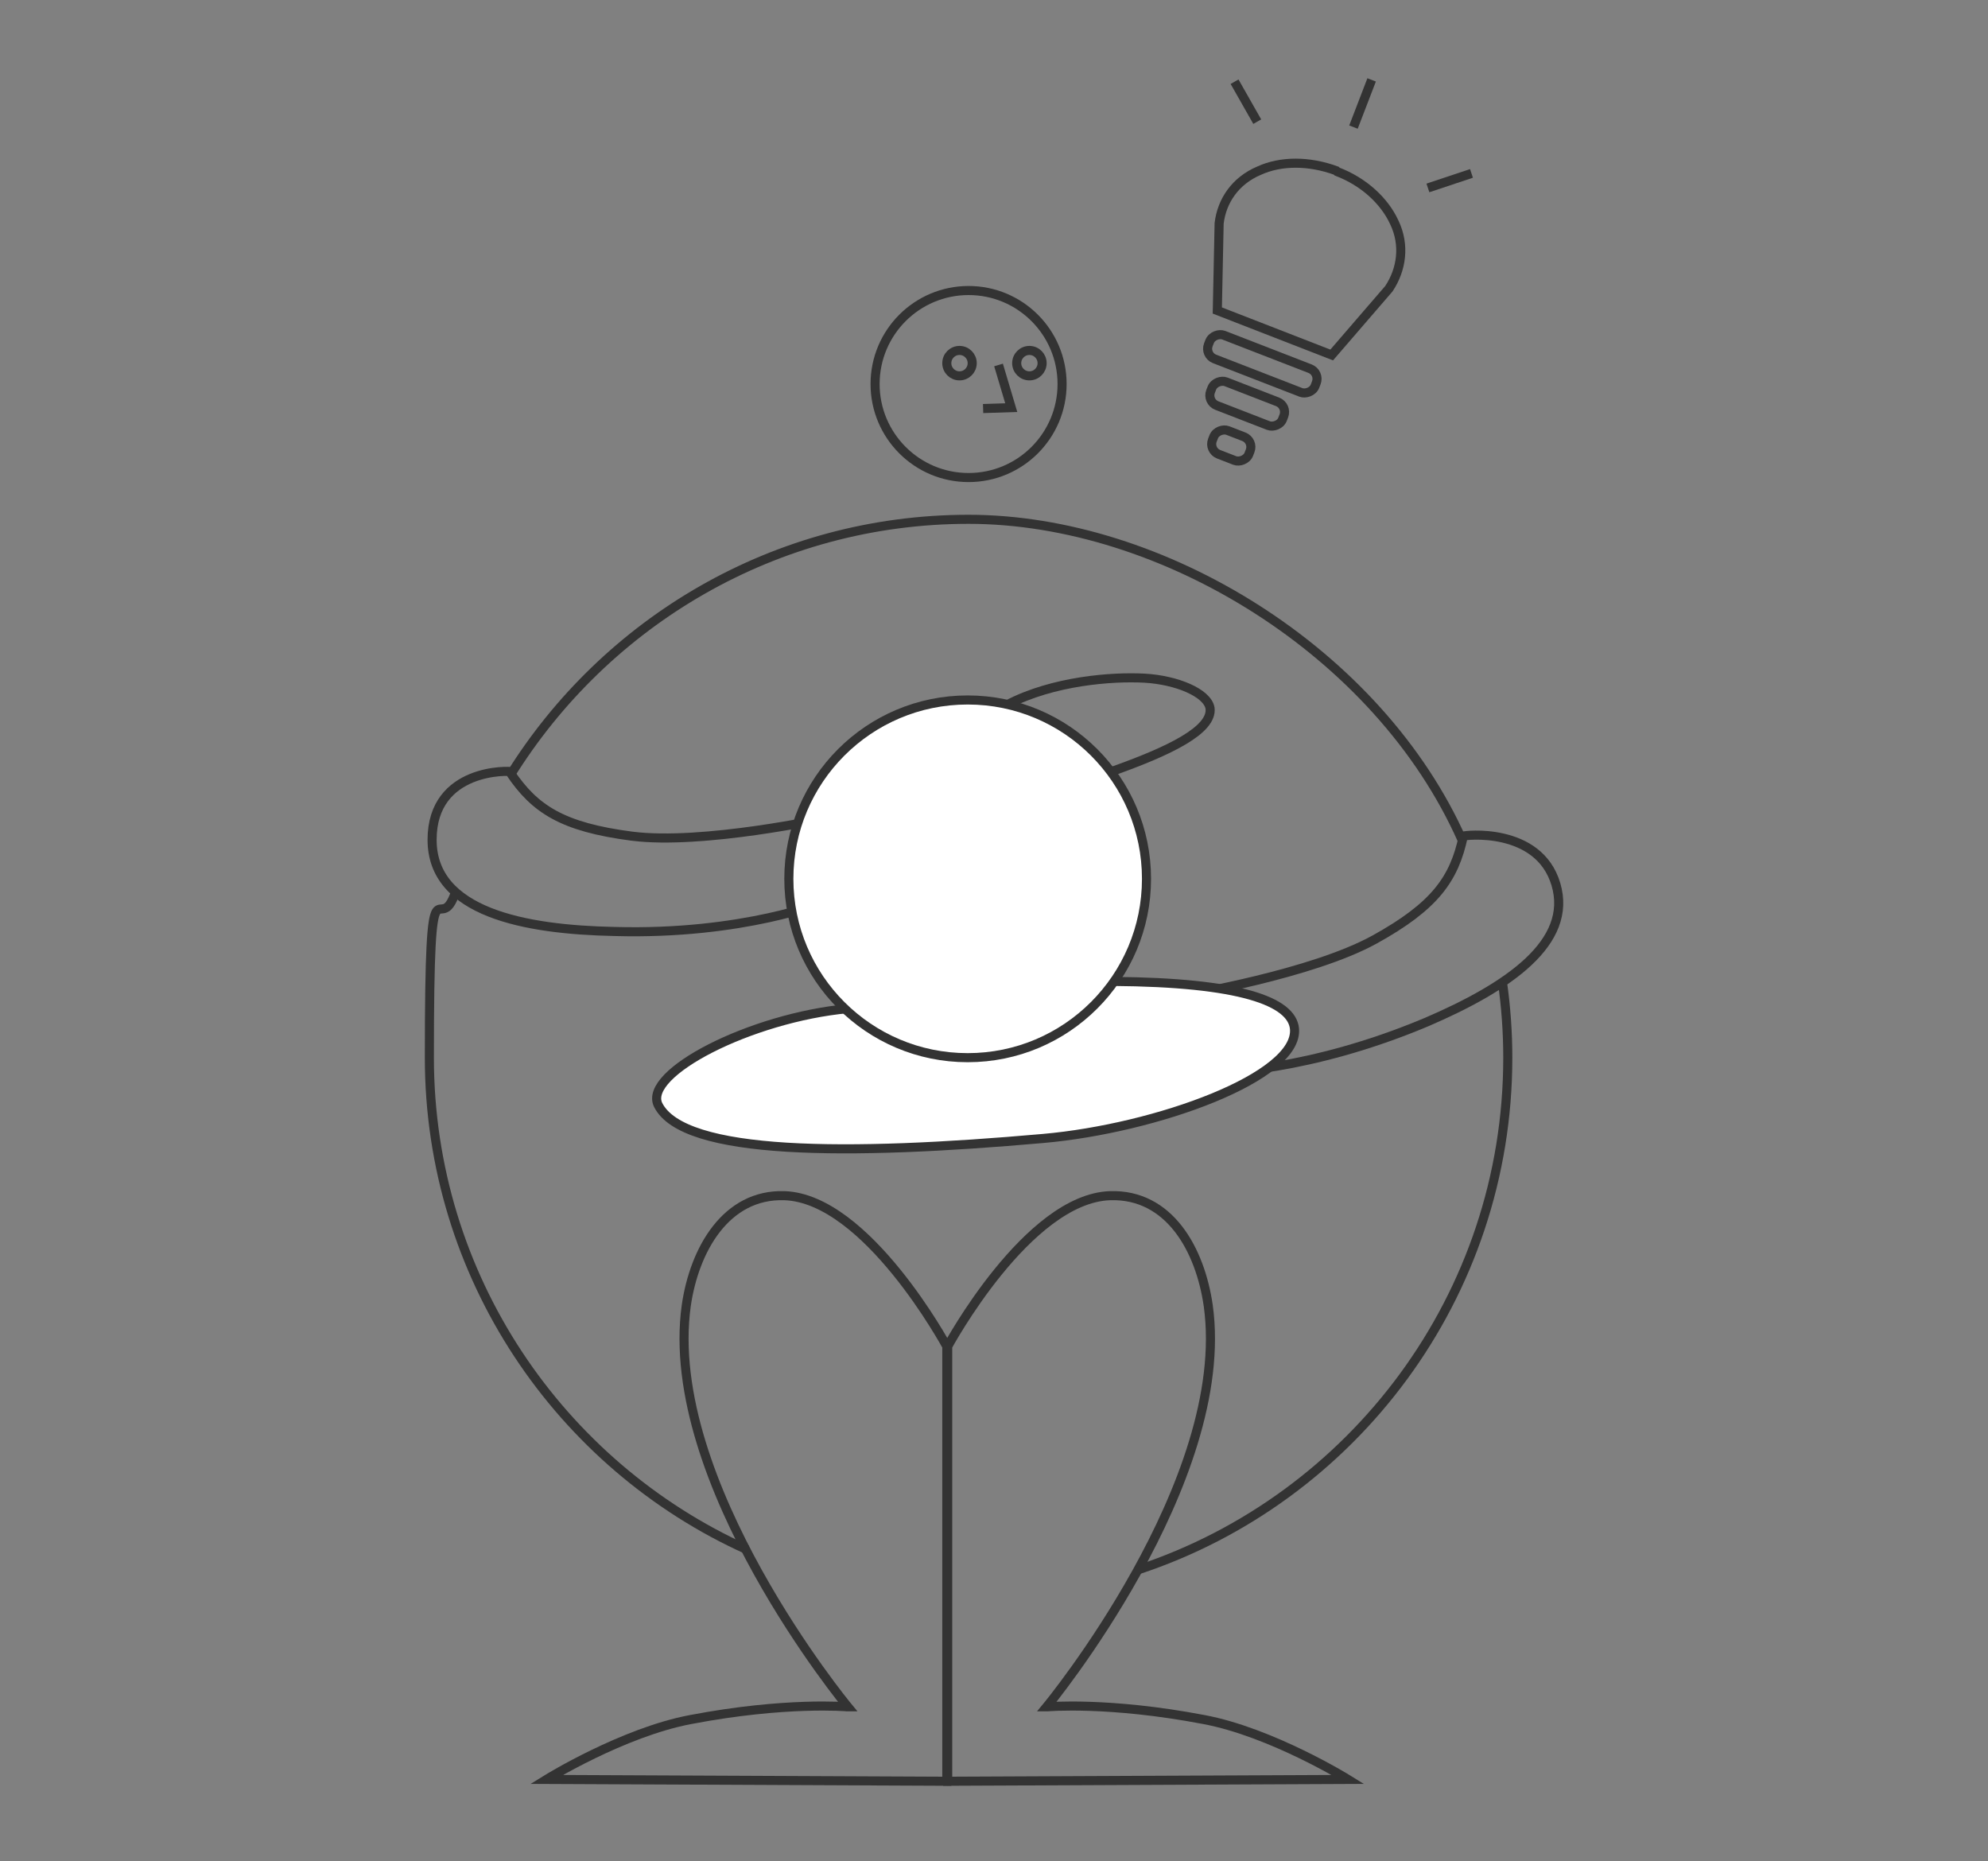 <?xml version="1.0" encoding="UTF-8"?>
<svg xmlns="http://www.w3.org/2000/svg" version="1.1" viewBox="0 0 219 205">
  <rect x="0" y="0" width="219" height="205" fill="#808080" stroke="none"/>
  <defs>
    <style>
      .cls-1, .cls-2 {
        stroke-miterlimit: 10;
      }

      .cls-1, .cls-2, .cls-3, .cls-4, .cls-5 {
        stroke: #333;
      }

      .cls-1, .cls-5 {
        fill: #fff;
      }

      .cls-2, .cls-3, .cls-4 {
        fill: none;
      }

      .cls-3, .cls-5 {
        stroke-miterlimit: 10;
        stroke-width: 1px;
      }

      .cls-4 {
        stroke-miterlimit: 10;
        stroke-width: 1px;
      }
    </style>
  </defs>
  <!-- Generator: Adobe Illustrator 28.7.7, SVG Export Plug-In . SVG Version: 1.2.0 Build 194)  -->
  <g>
    <g id="_レイヤー_2">
      <g id="_レイヤー_1-2">
        <path class="cls-2" d="M82.3,170.7c-20.6-9.3-35-30.1-35-54.2s1-12.6,2.9-18.3"/>
        <path class="cls-2" d="M165.5,108.1c.4,2.8.6,5.6.6,8.4,0,26.3-17.1,48.6-40.7,56.4"/>
        <path class="cls-2" d="M56.2,85.4c10.5-16.9,29.2-28.2,50.5-28.2s45.2,14.6,54.4,35.4"/>
        <circle class="cls-3" cx="106.7" cy="42.3" r="10.3"/>
        <polyline class="cls-2" points="110 40.2 111.4 44.9 108.3 45"/>
        <circle class="cls-2" cx="105.7" cy="40" r="1.4"/>
        <circle class="cls-2" cx="113.4" cy="40" r="1.4"/>
        <path class="cls-2" d="M93.4,188s-20.5-24.8-17.8-44.2c.9-6.2,4.4-12.3,10.8-12.1,9.1.3,17.9,16.6,17.9,16.6v47.9l-44.1-.2s8.4-5.2,15.9-6.6c10.5-2,17.2-1.4,17.2-1.4h0Z"/>
        <path class="cls-2" d="M115.3,188s20.5-24.8,17.8-44.2c-.9-6.2-4.3-12.3-10.8-12.1-9.1.3-17.9,16.6-17.9,16.6v47.9l44.1-.2s-8.4-5.2-15.9-6.6c-10.5-2-17.2-1.4-17.2-1.4h0Z"/>
        <path class="cls-2" d="M111,77.6c5-2.6,11.5-3.1,15.1-2.9,3.5.2,6.9,1.6,7.2,3.3.3,2.4-4.4,4.7-10.9,7"/>
        <path class="cls-2" d="M56.2,85.1c2.7,4,5.7,6,13.4,7,7.8,1,21.5-2,21.5-2l-.2,9.2s-9,3.7-23.2,3.3c-9.9-.2-20.1-2.1-20.1-10.1s8.7-7.6,8.7-7.5h0Z"/>
        <path class="cls-2" d="M161.2,92.1c-1,4.7-3.1,7.7-9.8,11.4-6.9,3.8-20.7,6.1-20.7,6.1l3.6,8.5s9.7,0,22.8-5.5c9.1-3.9,16.2-8.8,14.3-15.2s-10.2-5.4-10.2-5.3h0Z"/>
        <rect class="cls-4" x="137.6" y="33.7" width="2.8" height="12.6" rx="1.2" ry="1.2" transform="translate(51.5 155.2) rotate(-68.8)"/>
        <rect class="cls-4" x="135.9" y="40.2" width="2.8" height="8.5" rx="1.2" ry="1.2" transform="translate(46.3 156.4) rotate(-68.8)"/>
        <rect class="cls-4" x="134.1" y="46.8" width="2.8" height="4.3" rx="1.2" ry="1.2" transform="translate(41 157.7) rotate(-68.8)"/>
        <path class="cls-2" d="M147.2,18.8h0c-3-1.1-6.1-1.1-8.5,0-2.6,1.1-4.1,3.3-4.4,5.8l-.2,9.6,12.6,4.9,6.3-7.3c1.4-2.1,1.8-4.8.6-7.3-1.1-2.4-3.4-4.5-6.3-5.6h0Z"/>
        <line class="cls-2" x1="151.1" y1="8.8" x2="149.1" y2="14"/>
        <line class="cls-2" x1="136" y1="9" x2="138.5" y2="13.4"/>
        <line class="cls-2" x1="162.1" y1="19.1" x2="157.3" y2="20.7"/>
        <path class="cls-1" d="M93.4,111.1c-10.7,1-22.6,7.1-20.9,10.6,2.8,5.6,20.9,5.6,42.4,3.7,12.5-1.1,28.2-6.8,27.7-12.1-.3-3-6-5.1-20-5.2"/>
        <circle class="cls-5" cx="106.6" cy="96.8" r="19.7"/>
      </g>
    </g>
  </g>
</svg>